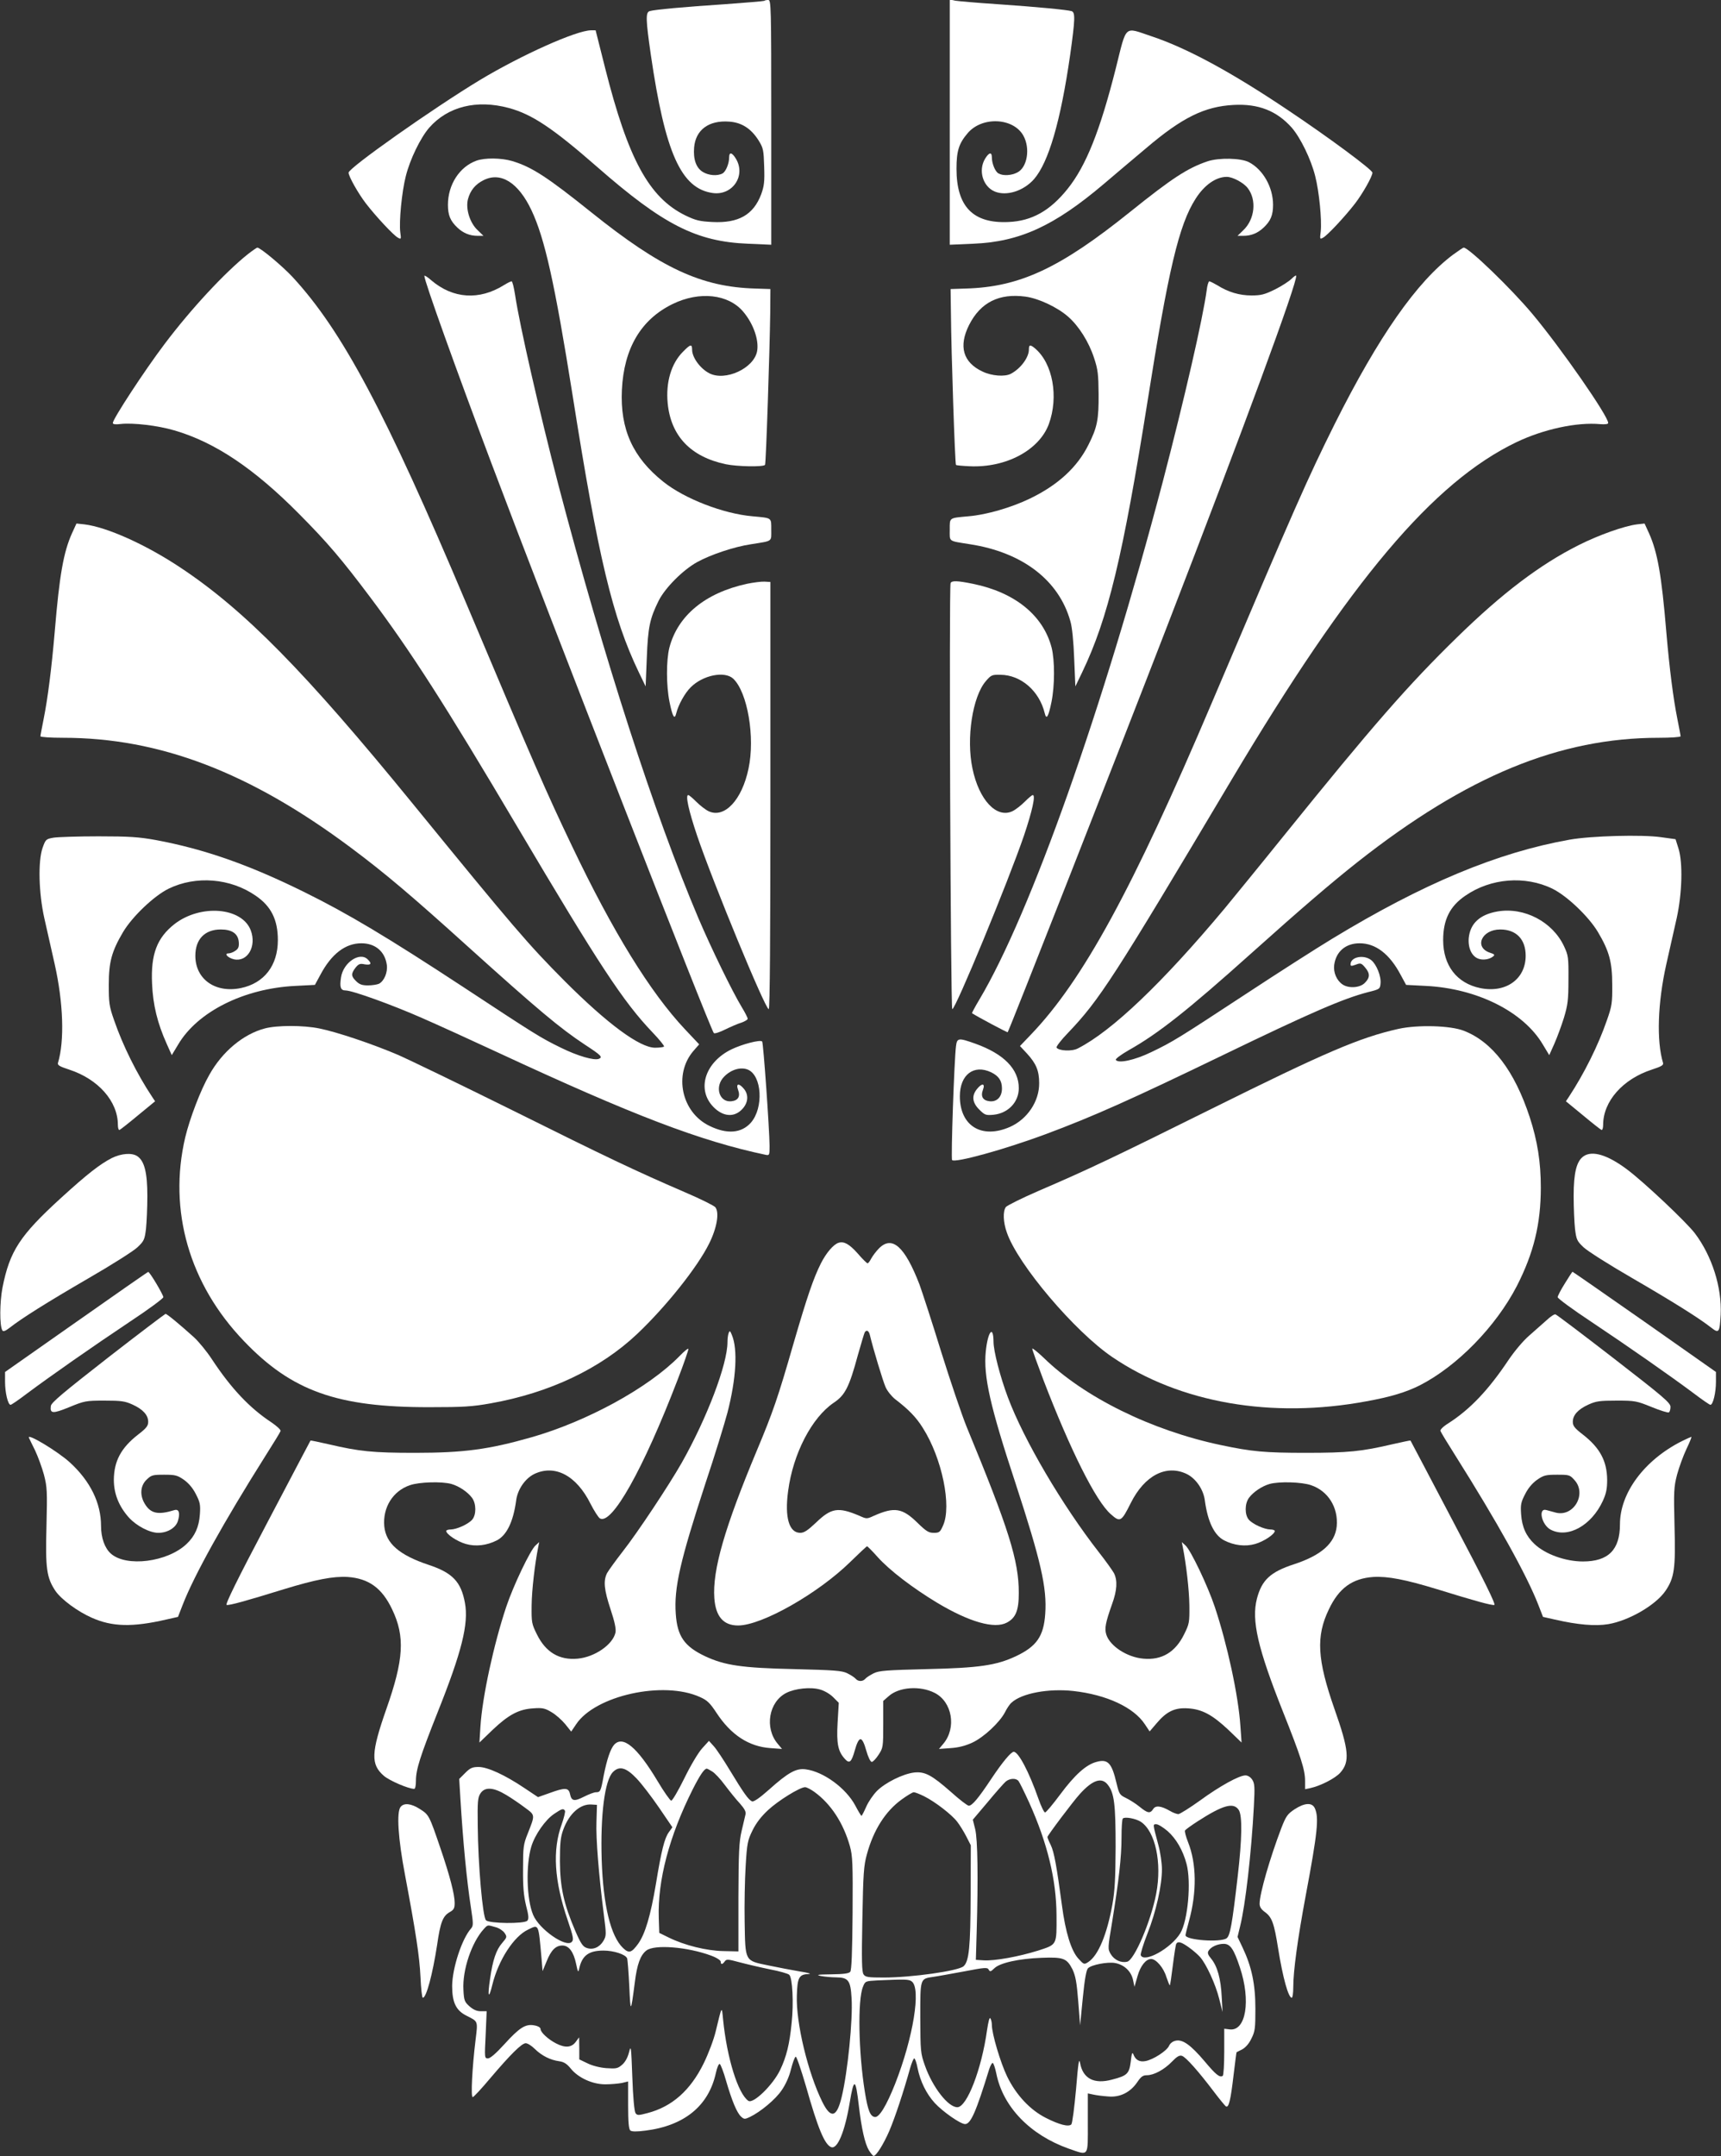 <?xml version="1.0" standalone="no"?>
<!DOCTYPE svg PUBLIC "-//W3C//DTD SVG 20010904//EN"
 "http://www.w3.org/TR/2001/REC-SVG-20010904/DTD/svg10.dtd">
<svg version="1.0" xmlns="http://www.w3.org/2000/svg"
 width="1022pt" height="1280pt" viewBox="0 0 1022 1280"
 preserveAspectRatio="xMidYMid meet">
<rect x="0" y="0" width="1022" height="1280" fill="#333333" stroke="none"/>
<g transform="translate(0,1280) scale(0.1,-0.1)"
fill="#ffffff" stroke="none">
<path d="M4539 12795 c-3 -2 -108 -11 -234 -20 -243 -16 -418 -32 -447 -41
-25 -7 -23 -52 7 -260 85 -583 180 -794 368 -820 117 -16 198 103 137 204 -23
38 -40 41 -40 8 0 -37 -20 -86 -40 -96 -30 -16 -82 -12 -116 9 -40 24 -58 75
-52 146 9 104 87 162 208 153 75 -5 131 -42 175 -112 28 -45 30 -58 33 -155 3
-90 0 -115 -18 -165 -46 -121 -134 -172 -290 -164 -76 4 -98 9 -162 40 -214
106 -338 334 -474 872 l-57 226 -27 0 c-86 0 -412 -146 -660 -295 -278 -168
-780 -522 -780 -550 0 -22 57 -123 103 -183 61 -79 165 -190 190 -203 19 -11
20 -9 14 32 -8 63 9 241 33 334 25 100 87 227 139 287 111 126 282 168 472
117 138 -37 262 -120 524 -349 394 -345 591 -445 898 -457 l137 -6 0 727 c0
697 -1 726 -18 726 -10 0 -21 -2 -23 -5z"/>
<path d="M5640 12075 l0 -728 138 6 c276 11 481 104 777 355 69 59 183 155
252 213 214 182 347 247 519 256 147 8 256 -35 345 -135 52 -60 114 -187 139
-287 24 -93 40 -261 33 -329 -6 -46 -5 -48 14 -37 25 13 129 124 190 203 46
60 103 161 103 183 0 17 -262 211 -500 370 -338 227 -602 370 -813 440 -164
55 -145 73 -211 -191 -94 -372 -177 -579 -286 -715 -104 -130 -212 -191 -351
-197 -210 -10 -309 91 -309 316 0 106 14 150 66 211 85 101 271 93 331 -14 42
-75 24 -189 -36 -219 -34 -18 -84 -21 -111 -6 -20 10 -40 59 -40 96 0 33 -17
30 -40 -8 -42 -69 -14 -165 57 -195 70 -29 171 3 233 73 87 100 158 343 215
738 30 214 31 253 8 260 -29 8 -204 25 -438 41 -122 8 -235 18 -253 21 l-32 7
0 -728z"/>
<path d="M2829 11846 c-100 -36 -169 -142 -169 -262 0 -61 14 -96 57 -136 34
-32 73 -48 119 -48 l35 0 -34 33 c-47 43 -73 128 -58 185 14 52 44 88 92 112
102 52 207 -13 285 -178 79 -167 138 -431 245 -1103 152 -962 237 -1316 392
-1639 l41 -85 7 170 c7 183 18 233 71 340 39 76 143 181 228 228 80 44 219 91
320 106 131 21 120 13 120 86 0 74 6 69 -112 80 -172 15 -403 104 -529 205
-181 144 -257 312 -246 545 12 247 113 418 301 510 160 78 332 59 420 -46 60
-71 94 -168 82 -234 -19 -102 -189 -180 -284 -131 -54 28 -102 94 -102 140 0
35 -10 33 -53 -11 -71 -70 -104 -183 -92 -307 19 -195 137 -318 345 -362 68
-14 221 -17 233 -4 6 6 28 683 31 905 l1 139 -90 3 c-320 9 -560 121 -973 452
-262 210 -354 270 -471 305 -65 19 -162 20 -212 2z"/>
<path d="M7170 11842 c-118 -40 -210 -100 -459 -300 -416 -334 -655 -446 -976
-455 l-90 -3 2 -145 c2 -234 24 -894 30 -899 2 -3 39 -6 81 -8 216 -10 412 95
470 249 60 163 24 362 -82 451 -29 24 -36 22 -36 -7 0 -48 -50 -114 -107 -144
-36 -19 -114 -13 -168 13 -116 54 -144 150 -80 277 68 134 178 189 335 168 79
-11 189 -63 253 -119 64 -56 123 -150 154 -245 23 -69 26 -98 27 -215 1 -150
-8 -197 -60 -300 -66 -133 -180 -239 -348 -320 -110 -53 -257 -96 -364 -105
-118 -11 -112 -6 -112 -80 0 -73 -11 -65 120 -86 312 -48 528 -214 596 -456
11 -36 19 -120 23 -223 l7 -165 41 85 c153 319 241 686 388 1610 123 778 186
1046 285 1200 52 82 121 130 185 130 35 0 99 -34 124 -66 55 -70 43 -186 -26
-251 l-34 -33 35 0 c46 0 85 16 119 48 43 40 57 75 57 136 0 104 -59 209 -143
253 -48 25 -178 28 -247 5z"/>
<path d="M1473 11292 c-138 -110 -338 -325 -497 -536 -120 -159 -306 -444
-306 -467 0 -8 16 -10 47 -6 73 8 219 -9 318 -38 241 -70 475 -227 742 -497
167 -168 252 -268 421 -493 241 -321 446 -640 872 -1360 488 -824 631 -1042
805 -1224 41 -43 72 -81 68 -84 -3 -4 -27 -7 -53 -7 -91 0 -283 142 -535 394
-220 221 -302 317 -905 1056 -639 783 -998 1148 -1378 1400 -204 136 -437 241
-571 257 l-47 5 -27 -59 c-50 -112 -74 -247 -102 -583 -19 -222 -42 -400 -66
-519 -10 -51 -19 -97 -19 -102 0 -5 61 -9 135 -9 572 0 1107 -204 1708 -652
205 -153 363 -287 696 -588 416 -375 546 -484 696 -583 95 -62 106 -73 81 -83
-28 -11 -126 17 -225 66 -123 60 -154 80 -581 361 -445 292 -685 436 -945 564
-330 163 -595 255 -880 308 -100 18 -157 22 -340 22 -121 0 -241 -4 -267 -8
-45 -8 -47 -10 -65 -60 -28 -80 -23 -269 10 -417 14 -63 42 -187 62 -275 51
-228 59 -454 19 -586 -3 -13 12 -21 67 -39 172 -56 289 -188 289 -328 0 -18 4
-32 10 -30 5 2 55 41 110 87 l101 83 -18 27 c-91 137 -174 305 -225 453 -30
85 -32 104 -32 213 0 133 17 197 85 312 55 92 183 214 270 257 162 79 367 63
518 -42 91 -62 131 -142 131 -263 0 -151 -81 -256 -220 -285 -152 -31 -270 53
-270 192 0 98 56 156 151 156 67 0 103 -25 107 -75 2 -27 -2 -39 -20 -51 -12
-9 -31 -16 -41 -16 -29 0 -3 -27 32 -35 81 -18 136 77 100 172 -52 137 -298
157 -453 37 -104 -82 -141 -179 -133 -353 5 -126 32 -236 87 -358 l30 -67 38
63 c115 195 391 333 695 348 l117 6 32 59 c66 125 149 188 244 188 83 0 140
-49 151 -128 6 -44 -15 -95 -46 -112 -11 -5 -40 -10 -66 -10 -35 0 -51 6 -70
25 -31 30 -31 44 -4 80 19 23 27 26 55 20 37 -6 44 4 18 29 -47 48 -146 -18
-159 -107 -9 -58 -2 -77 27 -77 41 0 278 -86 453 -163 94 -41 298 -134 455
-207 801 -372 1198 -524 1588 -606 21 -4 22 -1 22 53 -1 103 -37 613 -44 620
-12 12 -119 -16 -183 -47 -151 -74 -204 -226 -117 -330 55 -65 124 -78 174
-32 41 37 49 87 20 125 -30 38 -52 37 -37 -3 15 -40 0 -64 -41 -68 -72 -7
-100 89 -41 147 41 42 98 58 140 41 84 -35 95 -227 18 -315 -56 -63 -142 -70
-246 -19 -166 80 -214 305 -96 444 l35 40 -84 89 c-207 220 -429 580 -673
1092 -150 314 -224 483 -625 1434 -482 1142 -738 1622 -1034 1942 -60 64 -190
173 -208 173 -3 0 -28 -17 -55 -38z"/>
<path d="M8630 11289 c-217 -162 -443 -486 -703 -1004 -163 -328 -229 -476
-731 -1658 -470 -1106 -766 -1648 -1074 -1969 l-65 -68 42 -45 c54 -59 72
-102 72 -175 1 -108 -70 -214 -173 -260 -168 -74 -298 5 -298 182 0 128 83
191 186 142 45 -22 64 -50 64 -96 0 -49 -29 -80 -72 -76 -41 4 -56 28 -41 68
15 39 -6 42 -36 4 -32 -40 -27 -80 14 -121 33 -33 39 -35 85 -31 87 9 150 75
150 158 0 113 -88 203 -258 264 -101 36 -109 35 -115 -16 -10 -74 -31 -668
-23 -675 18 -18 311 63 551 152 288 107 517 210 1055 470 523 253 717 337 864
375 69 17 71 19 74 50 5 44 -24 115 -55 140 -45 35 -123 19 -123 -25 0 -11 6
-11 31 -2 28 11 33 10 55 -16 31 -36 30 -61 -1 -92 -29 -30 -97 -34 -133 -9
-35 24 -55 72 -49 116 11 79 68 128 151 128 95 0 178 -63 244 -188 l32 -59
117 -6 c304 -15 580 -153 695 -348 l38 -63 30 67 c16 36 42 106 57 154 23 77
27 105 27 228 1 132 -1 143 -26 197 -68 146 -237 234 -395 207 -105 -18 -162
-71 -171 -157 -5 -59 17 -108 56 -123 28 -11 68 -5 90 14 10 8 6 13 -20 21
-96 32 -50 138 61 138 95 0 151 -58 151 -156 0 -139 -118 -223 -270 -192 -139
29 -220 134 -220 285 0 121 40 201 131 263 151 105 356 121 518 42 87 -43 215
-165 270 -257 67 -113 85 -178 85 -312 1 -110 -2 -128 -32 -213 -51 -148 -135
-316 -225 -453 l-18 -27 101 -83 c55 -46 105 -85 110 -87 6 -2 10 12 10 30 0
140 117 272 289 328 55 18 70 26 67 39 -40 132 -32 358 19 586 20 88 48 212
62 275 32 147 37 325 11 411 l-18 57 -87 12 c-112 16 -415 8 -543 -15 -427
-76 -869 -260 -1409 -588 -91 -55 -321 -202 -511 -327 -404 -265 -434 -284
-563 -346 -99 -48 -197 -69 -211 -46 -3 6 31 31 76 57 175 98 352 238 728 575
291 261 480 423 635 545 647 509 1197 735 1785 735 71 0 130 4 130 9 0 5 -9
51 -19 102 -24 119 -47 297 -66 519 -28 336 -52 471 -102 583 l-27 59 -45 -5
c-74 -9 -227 -63 -346 -123 -229 -115 -453 -284 -724 -549 -288 -281 -498
-521 -1026 -1175 -153 -190 -313 -385 -354 -435 -369 -441 -668 -726 -870
-829 -35 -19 -114 -15 -127 5 -3 5 27 45 68 87 187 196 267 319 971 1502 706
1185 1198 1768 1692 2005 161 77 359 120 498 107 30 -2 47 0 47 7 0 41 -280
444 -449 646 -126 151 -379 395 -409 395 -4 0 -32 -19 -62 -41z"/>
<path d="M2520 11162 c0 -30 185 -546 399 -1114 342 -908 1300 -3361 1320
-3381 5 -5 35 5 67 21 33 16 76 35 97 41 20 7 37 17 37 23 0 6 -15 36 -34 67
-57 94 -180 346 -259 531 -260 613 -561 1543 -831 2571 -111 427 -230 946
-257 1127 -7 45 -16 82 -21 82 -5 0 -25 -10 -46 -23 -146 -91 -302 -81 -431
29 -22 20 -41 31 -41 26z"/>
<path d="M7670 11145 c-14 -14 -58 -43 -98 -63 -63 -31 -84 -36 -141 -36 -71
0 -138 20 -203 61 -21 12 -42 23 -47 23 -4 0 -12 -24 -15 -52 -23 -170 -133
-648 -261 -1138 -356 -1352 -785 -2563 -1089 -3074 -26 -43 -45 -80 -44 -81
32 -21 210 -116 212 -113 8 8 666 1683 946 2408 453 1171 778 2052 767 2083
-1 4 -13 -4 -27 -18z"/>
<path d="M4435 9334 c-247 -54 -410 -188 -460 -379 -19 -76 -19 -225 1 -323
18 -88 30 -108 40 -66 12 49 51 120 86 154 72 72 201 98 252 51 85 -80 131
-348 91 -534 -39 -187 -143 -297 -237 -253 -19 9 -52 35 -73 56 -22 22 -43 40
-48 40 -18 0 3 -94 53 -242 93 -275 405 -1031 425 -1029 7 1 10 431 10 1269
l0 1267 -35 2 c-19 1 -66 -5 -105 -13z"/>
<path d="M5645 9338 c-10 -27 0 -2528 10 -2529 19 -2 333 759 426 1031 49 146
70 240 52 240 -5 0 -26 -18 -48 -40 -21 -21 -54 -47 -73 -56 -94 -44 -198 66
-237 253 -38 179 0 427 79 519 32 37 37 39 87 38 122 -1 231 -96 263 -228 10
-42 22 -22 40 66 20 98 20 247 1 323 -50 192 -218 328 -467 379 -93 19 -127
20 -133 4z"/>
<path d="M1571 6694 c-127 -34 -251 -137 -328 -275 -52 -90 -116 -259 -143
-371 -102 -434 24 -872 349 -1210 284 -297 555 -393 1101 -392 200 0 254 3
365 23 348 62 650 205 869 412 171 162 357 395 427 536 46 92 62 184 37 216
-7 9 -89 50 -183 90 -296 128 -456 204 -1025 487 -305 151 -611 299 -680 329
-153 65 -359 134 -462 155 -95 20 -255 20 -327 0z"/>
<path d="M8305 6692 c-232 -52 -436 -140 -1115 -477 -570 -283 -727 -358
-1025 -486 -99 -43 -185 -86 -192 -95 -18 -25 -16 -90 6 -151 65 -190 404
-589 627 -740 401 -272 946 -367 1509 -262 144 26 235 54 315 94 222 113 453
349 578 591 100 196 142 368 142 584 0 151 -20 277 -66 418 -90 274 -221 447
-392 513 -80 31 -273 36 -387 11z"/>
<path d="M664 5925 c-70 -36 -144 -93 -303 -238 -243 -222 -303 -314 -346
-530 -17 -87 -18 -228 -1 -255 5 -9 18 -4 44 16 70 55 219 149 467 293 137 79
268 162 291 184 39 37 43 45 51 110 4 39 8 126 8 195 0 137 -17 206 -58 235
-32 23 -96 18 -153 -10z"/>
<path d="M9403 5935 c-41 -29 -58 -98 -58 -235 0 -69 4 -156 8 -195 8 -65 12
-73 51 -110 23 -22 154 -105 291 -184 248 -144 397 -238 467 -293 46 -36 50
-29 56 77 8 161 -51 348 -153 483 -50 66 -300 302 -401 378 -117 88 -209 116
-261 79z"/>
<path d="M4980 5422 c-30 -9 -73 -59 -105 -122 -45 -90 -81 -195 -164 -480
-91 -317 -122 -406 -216 -630 -191 -457 -265 -711 -253 -878 8 -109 54 -162
141 -162 141 0 475 190 666 377 52 51 97 93 100 93 3 0 32 -29 63 -64 70 -78
207 -183 353 -271 192 -115 341 -157 414 -118 53 28 71 72 71 176 0 192 -59
380 -310 987 -28 69 -96 269 -151 445 -54 176 -113 356 -129 400 -87 225 -162
292 -240 214 -17 -17 -37 -44 -46 -60 -8 -16 -18 -29 -22 -29 -4 0 -31 26 -59
59 -49 55 -81 73 -113 63z m186 -549 c19 -80 77 -272 93 -308 10 -23 36 -55
56 -71 80 -61 126 -108 165 -171 114 -179 173 -465 120 -580 -17 -39 -22 -43
-55 -43 -30 0 -45 9 -97 60 -90 88 -137 95 -259 41 -41 -19 -43 -19 -85 0
-127 54 -168 47 -259 -41 -49 -46 -70 -60 -93 -60 -66 0 -93 91 -72 247 29
223 141 438 272 526 66 44 91 92 142 281 20 70 38 131 41 136 11 18 25 10 31
-17z"/>
<path d="M453 4952 l-423 -297 0 -59 c0 -63 17 -136 33 -136 5 0 50 31 100 69
134 100 384 275 609 425 109 72 197 137 198 145 0 14 -81 151 -90 150 -3 0
-195 -134 -427 -297z"/>
<path d="M9293 5181 c-24 -38 -43 -75 -43 -82 1 -8 89 -73 198 -145 225 -150
475 -325 609 -425 50 -38 95 -69 100 -69 16 0 33 73 33 136 l0 59 -424 298
c-233 163 -426 297 -428 297 -1 0 -22 -31 -45 -69z"/>
<path d="M640 4739 c-264 -206 -336 -266 -338 -286 -6 -46 11 -47 109 -7 90
37 99 39 209 39 100 0 122 -3 168 -24 61 -28 92 -62 92 -102 0 -24 -11 -38
-59 -75 -102 -79 -144 -158 -145 -269 0 -83 30 -158 90 -225 45 -49 123 -90
174 -90 54 0 103 29 116 69 15 48 7 74 -20 66 -97 -30 -141 -21 -176 37 -31
51 -27 108 11 144 28 27 36 29 104 29 65 0 78 -3 117 -30 28 -20 53 -49 71
-85 25 -48 28 -63 24 -120 -5 -75 -30 -130 -79 -176 -113 -108 -359 -139 -450
-57 -36 32 -58 93 -58 164 0 136 -64 266 -184 376 -73 67 -260 179 -244 147 2
-5 18 -38 36 -74 17 -36 41 -101 53 -145 19 -74 20 -97 15 -305 -7 -253 1
-307 54 -386 36 -51 131 -121 215 -158 121 -54 241 -57 441 -11 l71 16 28 72
c68 175 243 490 492 885 47 74 87 139 89 146 3 7 -21 29 -53 51 -131 86 -241
203 -355 376 -30 46 -78 104 -105 129 -92 83 -162 140 -170 140 -4 -1 -159
-118 -343 -261z"/>
<path d="M9184 4962 c-23 -20 -69 -61 -103 -91 -36 -31 -87 -92 -123 -145
-119 -178 -227 -292 -356 -375 -31 -19 -51 -39 -48 -46 2 -7 42 -73 89 -147
249 -395 424 -710 492 -885 l28 -72 71 -16 c135 -31 240 -40 317 -27 123 21
281 113 339 197 53 78 61 132 54 385 -5 208 -4 231 15 305 12 44 37 113 56
153 19 39 32 72 29 72 -2 0 -28 -12 -57 -26 -222 -112 -367 -307 -367 -493 0
-152 -69 -221 -220 -221 -104 0 -224 43 -288 104 -49 46 -74 101 -79 176 -4
57 -1 72 24 120 18 36 43 65 71 85 39 27 52 30 119 30 72 0 76 -1 104 -33 73
-82 -6 -219 -112 -192 -19 5 -44 12 -55 15 -53 16 -29 -90 26 -117 102 -52
241 26 308 171 20 44 26 71 26 126 -1 111 -43 190 -145 269 -48 37 -59 51 -59
75 0 40 31 74 92 102 46 21 68 24 168 24 110 0 119 -2 208 -38 51 -21 97 -35
102 -32 6 3 10 18 10 33 0 24 -43 60 -336 287 -185 143 -341 261 -347 262 -7
2 -31 -14 -53 -35z"/>
<path d="M4327 4886 c-4 -10 -7 -34 -7 -54 0 -131 -121 -449 -271 -715 -75
-132 -263 -416 -352 -529 -42 -54 -83 -111 -92 -127 -23 -46 -18 -98 21 -216
25 -75 33 -116 29 -137 -16 -72 -124 -146 -225 -155 -109 -10 -189 38 -241
143 -32 64 -33 72 -32 173 1 92 19 245 39 346 l6 30 -22 -20 c-31 -28 -132
-239 -174 -365 -74 -222 -142 -534 -153 -710 l-6 -95 79 76 c95 90 156 122
241 127 53 4 69 1 107 -22 25 -14 61 -46 82 -71 l36 -45 29 43 c113 171 519
261 736 162 43 -19 59 -35 98 -94 86 -131 192 -200 320 -209 l69 -5 -26 31
c-79 94 -53 249 52 302 52 26 143 36 199 20 26 -7 59 -26 79 -46 l33 -33 -7
-118 c-7 -124 2 -170 43 -215 27 -30 39 -21 59 50 12 44 24 67 34 67 10 0 22
-23 34 -67 11 -39 25 -68 33 -68 7 0 25 19 40 42 27 41 28 46 28 181 l0 139
32 28 c61 55 186 64 273 20 105 -53 131 -208 52 -302 l-26 -31 69 5 c48 3 89
14 130 33 68 32 162 120 193 180 11 22 28 48 39 57 61 56 219 85 367 69 197
-22 359 -97 425 -198 l28 -42 42 49 c59 70 108 93 185 88 84 -5 145 -38 240
-127 l79 -76 -7 98 c-12 182 -78 485 -152 707 -42 126 -143 337 -174 365 l-22
20 6 -30 c20 -101 38 -254 39 -346 1 -101 0 -109 -32 -173 -52 -105 -132 -153
-241 -143 -96 8 -198 74 -220 142 -12 37 -5 72 34 182 30 82 33 141 11 184 -9
16 -48 71 -88 122 -218 279 -447 668 -542 922 -46 123 -85 274 -85 329 -1 103
-34 61 -46 -57 -15 -146 26 -327 177 -784 150 -459 187 -619 176 -774 -9 -133
-51 -193 -173 -251 -117 -55 -219 -70 -529 -77 -242 -6 -285 -9 -317 -25 -20
-10 -42 -24 -49 -32 -15 -18 -43 -18 -58 0 -7 8 -29 22 -49 32 -32 16 -75 19
-317 25 -310 7 -412 22 -529 77 -122 58 -164 118 -173 251 -11 155 26 315 176
774 56 167 114 357 131 421 52 201 62 376 26 461 -10 25 -13 27 -19 11z"/>
<path d="M4035 4749 c-183 -187 -547 -387 -880 -482 -252 -72 -401 -92 -690
-92 -252 0 -330 8 -514 51 -57 13 -105 23 -107 22 -1 -2 -117 -221 -257 -488
-180 -341 -251 -486 -241 -488 15 -4 116 24 339 93 190 58 294 78 380 73 125
-9 204 -66 264 -193 77 -161 69 -297 -35 -592 -91 -260 -93 -328 -14 -396 34
-29 146 -77 180 -77 6 0 10 21 10 48 0 67 25 145 129 407 143 358 185 525 162
649 -23 126 -74 179 -216 226 -174 58 -253 127 -263 229 -10 111 51 210 153
244 55 19 189 23 246 7 45 -13 96 -47 122 -82 26 -35 26 -101 1 -130 -24 -27
-91 -57 -126 -58 -16 0 -28 -4 -28 -9 0 -19 64 -62 116 -77 59 -17 125 -9 184
21 59 30 98 111 115 236 8 66 53 131 107 158 123 59 251 -8 335 -177 21 -41
46 -80 55 -86 70 -43 257 289 462 823 37 95 65 178 64 183 -2 5 -26 -15 -53
-43z"/>
<path d="M6130 4793 c0 -7 30 -90 66 -185 161 -419 312 -720 400 -797 56 -50
63 -46 119 66 82 164 211 231 333 172 54 -27 99 -92 107 -158 17 -125 56 -206
115 -236 59 -30 125 -38 184 -21 52 15 116 58 116 77 0 5 -12 9 -27 9 -36 1
-103 31 -127 58 -25 29 -25 95 1 130 26 35 77 69 122 82 57 16 191 12 246 -7
102 -34 163 -133 153 -244 -10 -100 -91 -172 -252 -225 -142 -46 -193 -94
-222 -205 -33 -129 5 -294 154 -669 107 -269 132 -346 132 -412 l0 -50 33 7
c59 13 147 58 176 91 58 65 52 134 -35 380 -102 292 -110 429 -33 589 60 127
139 184 264 193 86 5 190 -15 380 -73 223 -69 324 -97 339 -93 10 2 -61 147
-241 488 -140 267 -256 486 -257 488 -2 1 -50 -9 -107 -22 -184 -43 -262 -51
-514 -51 -244 0 -321 7 -505 46 -413 87 -812 284 -1052 518 -38 36 -68 60 -68
54z"/>
<path d="M3647 2442 c-22 -25 -43 -87 -62 -183 -17 -94 -20 -99 -46 -99 -11 0
-42 -12 -70 -26 -59 -30 -75 -27 -84 15 -8 39 -29 40 -122 6 l-68 -24 -81 54
c-116 78 -219 125 -272 125 -37 0 -50 -6 -79 -35 l-36 -36 7 -117 c16 -260 37
-481 63 -650 14 -92 14 -104 1 -120 -55 -61 -112 -236 -113 -342 0 -98 23
-146 86 -177 69 -35 67 -29 53 -144 -20 -163 -29 -339 -17 -339 6 0 53 51 105
113 119 140 186 207 210 207 11 0 35 -15 54 -34 42 -41 93 -66 145 -73 28 -4
45 -15 68 -43 44 -55 129 -94 205 -94 34 0 78 4 99 8 l37 9 0 -140 c0 -102 4
-143 13 -151 8 -7 36 -8 89 -1 231 29 376 146 419 342 7 32 17 56 23 54 5 -2
23 -47 38 -101 35 -120 64 -189 89 -212 18 -16 22 -16 52 -2 64 31 153 105
189 159 23 33 45 81 55 124 10 39 22 72 28 75 5 3 32 -76 61 -175 71 -251 111
-347 150 -362 37 -14 81 91 110 265 25 149 35 146 54 -18 16 -137 36 -226 60
-266 12 -19 25 -34 28 -33 16 1 58 68 93 148 34 80 83 227 124 374 9 31 20 57
24 57 5 0 14 -26 20 -58 16 -79 52 -152 102 -207 48 -52 153 -125 180 -125 34
0 66 75 143 325 7 22 17 39 21 38 5 -1 15 -30 22 -65 40 -197 201 -363 430
-444 121 -42 113 -52 113 152 l0 176 33 -7 c17 -4 57 -9 87 -11 70 -7 132 24
173 84 23 34 34 42 58 42 41 0 103 33 149 81 29 30 44 39 59 34 23 -7 99 -93
189 -212 34 -45 67 -85 72 -88 17 -10 28 37 45 182 9 75 17 138 18 139 1 1 16
9 33 17 20 11 41 34 55 64 22 43 24 61 24 178 0 146 -22 249 -76 363 l-30 63
15 62 c32 127 67 436 82 714 6 114 5 135 -10 158 -10 15 -26 25 -40 25 -37 0
-152 -63 -271 -150 -60 -43 -118 -79 -127 -80 -9 0 -32 8 -50 19 -54 31 -86
34 -100 11 -18 -28 -33 -25 -81 14 -23 19 -60 42 -81 52 -37 18 -40 23 -56 89
-28 119 -51 144 -119 125 -61 -16 -129 -77 -215 -193 -44 -59 -84 -107 -90
-107 -6 0 -24 37 -40 83 -55 157 -118 277 -146 277 -16 0 -67 -61 -133 -160
-77 -116 -114 -160 -134 -160 -8 0 -55 36 -105 81 -116 102 -156 123 -220 116
-66 -8 -171 -60 -220 -109 -22 -22 -51 -64 -64 -94 -13 -30 -26 -54 -28 -54
-3 0 -19 27 -37 61 -55 103 -188 201 -294 215 -56 8 -104 -18 -220 -122 -54
-48 -89 -72 -99 -68 -21 8 -51 51 -131 183 -38 63 -81 128 -97 145 l-28 31
-40 -44 c-23 -25 -69 -102 -106 -178 -36 -73 -71 -133 -78 -133 -6 0 -43 52
-81 116 -121 202 -206 273 -258 216z m133 -200 c30 -31 90 -110 134 -174 l79
-116 -21 -29 c-26 -36 -44 -107 -77 -308 -32 -190 -64 -296 -105 -354 -40 -55
-55 -59 -90 -26 -74 71 -118 253 -127 525 -8 266 18 471 67 520 38 38 78 27
140 -38z m448 42 c15 -8 50 -45 77 -82 28 -37 67 -86 89 -109 28 -32 37 -49
33 -65 -3 -13 -13 -57 -23 -98 -15 -64 -18 -123 -19 -395 l0 -320 -90 2 c-100
2 -230 34 -325 81 l-55 27 -3 90 c-7 222 62 484 201 761 42 83 69 124 84 124
3 0 17 -7 31 -16z m1820 -57 c6 -7 34 -64 63 -127 109 -242 162 -459 163 -670
1 -180 4 -173 -109 -210 -115 -36 -258 -62 -323 -58 l-47 3 5 170 c9 314 6
546 -9 606 l-14 56 88 104 c47 57 96 112 107 122 24 20 61 22 76 4z m530 -22
c39 -49 47 -116 47 -370 -1 -187 -5 -262 -19 -340 -32 -179 -84 -303 -142
-342 -26 -17 -27 -17 -60 19 -43 47 -77 157 -98 318 -31 229 -46 315 -66 356
-11 22 -20 44 -20 48 0 9 155 215 193 256 75 83 129 101 165 55z m-1742 -43
c98 -71 172 -184 211 -322 16 -58 18 -102 16 -398 -2 -236 -6 -338 -14 -348
-8 -10 -39 -14 -113 -15 -81 -1 -93 -3 -61 -10 22 -4 63 -8 91 -8 72 -1 85
-18 91 -124 8 -127 -23 -439 -59 -587 -29 -121 -64 -130 -114 -30 -86 173
-158 472 -152 633 3 109 13 126 72 128 17 1 -7 8 -54 15 -47 8 -131 24 -188
36 -140 29 -136 21 -140 258 -2 102 1 251 6 332 8 136 12 153 41 212 21 43 52
83 92 120 60 56 189 136 220 136 9 0 34 -13 55 -28z m-1830 -18 c32 -19 83
-54 112 -76 61 -45 60 -41 16 -153 -26 -64 -28 -81 -28 -210 -1 -107 4 -159
18 -218 16 -61 17 -80 7 -90 -19 -19 -226 -17 -245 3 -20 19 -47 330 -49 560
-2 144 0 169 16 193 26 40 77 37 153 -9z m2482 -8 c66 -33 164 -109 196 -151
15 -19 39 -58 54 -87 l27 -53 -1 -295 c-1 -306 -9 -394 -42 -423 -31 -28 -309
-67 -473 -67 -94 0 -110 2 -121 19 -10 14 -12 81 -7 327 5 271 8 318 27 386
39 143 109 254 205 324 33 24 66 44 73 44 8 0 36 -11 62 -24z m-1946 -151 c-4
-99 14 -318 44 -553 15 -118 15 -124 -3 -155 -23 -38 -62 -55 -100 -41 -21 7
-35 27 -66 99 -69 161 -91 261 -92 415 0 110 4 145 20 188 35 96 102 155 170
149 l30 -2 -3 -100z m3814 70 c22 -33 20 -170 -6 -394 -33 -286 -45 -353 -66
-368 -35 -26 -244 -11 -244 18 0 5 9 42 20 82 48 173 46 343 -5 471 -13 33
-21 64 -18 69 3 5 36 29 73 53 152 98 215 116 246 69z m-4001 -5 c3 -5 -6 -42
-20 -82 -55 -151 -44 -334 36 -567 34 -100 37 -117 24 -130 -35 -35 -194 76
-229 161 -39 92 -44 295 -11 405 21 70 83 159 135 194 47 32 56 34 65 19z
m3419 -65 c87 -57 127 -243 92 -427 -31 -163 -129 -393 -172 -404 -36 -9 -77
10 -98 45 -18 31 -18 34 8 189 40 247 56 388 56 502 0 59 3 110 8 114 11 12
76 0 106 -19z m160 -56 c51 -45 91 -115 112 -194 29 -107 8 -338 -37 -412 -56
-91 -216 -179 -235 -130 -2 7 15 65 40 128 51 129 86 286 86 381 0 36 -9 100
-21 144 -34 128 -34 124 -12 124 11 0 41 -19 67 -41z m-3991 -570 c20 -5 44
-21 53 -34 16 -24 15 -26 -14 -60 -35 -40 -56 -100 -72 -214 -16 -106 -8 -124
14 -33 36 146 127 286 211 326 66 32 62 40 81 -173 l6 -73 24 58 c27 67 54 94
94 94 38 0 66 -37 81 -108 11 -53 13 -55 19 -27 17 76 57 105 144 105 61 0
131 -23 140 -46 3 -8 9 -83 13 -167 7 -161 9 -160 33 26 13 105 33 160 68 187
47 38 245 22 385 -30 33 -12 57 -28 57 -36 0 -18 10 -18 24 2 10 14 19 13 86
-5 41 -11 122 -30 180 -42 58 -11 111 -26 117 -33 19 -17 27 -169 14 -286 -12
-124 -31 -201 -68 -278 -42 -89 -160 -204 -189 -184 -61 42 -127 253 -150 482
-8 83 -6 87 -44 -70 -11 -47 -43 -132 -71 -189 -79 -161 -188 -258 -335 -296
-53 -14 -60 -14 -70 0 -7 10 -15 93 -19 213 -7 186 -8 194 -20 147 -8 -31 -23
-58 -41 -73 -25 -22 -35 -24 -93 -20 -40 3 -85 15 -113 29 l-48 23 0 65 -1 66
-20 -27 c-25 -34 -63 -37 -117 -9 -47 24 -92 66 -92 85 0 9 -14 18 -37 22 -52
10 -88 -13 -178 -112 -49 -54 -84 -84 -97 -84 -21 0 -21 3 -14 140 l6 140 -35
0 c-24 0 -44 9 -67 29 -29 26 -33 35 -36 97 -7 119 49 283 121 362 24 26 21
25 70 11z m4117 -120 c24 -17 54 -43 67 -58 36 -41 91 -159 113 -247 l20 -79
-5 90 c-5 107 -26 182 -62 226 -20 24 -24 35 -16 48 14 23 53 41 90 41 39 0
60 -31 96 -140 66 -197 36 -379 -60 -368 l-33 4 0 -137 c0 -76 -4 -140 -9
-143 -18 -11 -40 6 -107 86 -83 98 -131 132 -172 123 -17 -3 -34 -16 -40 -31
-14 -30 -93 -81 -139 -90 -36 -7 -60 6 -73 41 -6 15 -10 3 -15 -43 -9 -73 -21
-85 -111 -108 -107 -29 -173 6 -190 98 -6 34 -11 4 -24 -155 -10 -109 -22
-203 -28 -209 -16 -16 -71 -2 -150 38 -94 47 -178 136 -232 248 -39 81 -90
252 -90 305 0 14 -4 32 -9 39 -5 8 -12 -20 -20 -73 -32 -229 -119 -455 -176
-455 -55 0 -147 119 -192 246 -27 76 -27 86 -28 287 0 235 -2 229 78 241 23 3
104 18 181 32 124 24 140 25 147 11 8 -14 12 -13 33 7 32 33 147 58 281 63
131 5 150 -3 184 -69 18 -39 25 -76 34 -190 l11 -142 16 162 c11 113 21 167
31 177 21 21 117 39 161 31 54 -10 95 -49 106 -99 l9 -42 18 63 c17 61 50 102
81 102 29 0 74 -52 90 -106 10 -29 19 -52 21 -50 2 1 10 55 18 120 8 64 17
121 20 126 10 17 30 11 75 -21z m-1646 -202 c57 -41 9 -334 -98 -607 -52 -131
-95 -202 -121 -198 -27 4 -41 37 -59 148 -38 234 -44 548 -11 626 13 33 15 33
87 37 163 7 185 7 202 -6z"/>
<path d="M2379 2073 c-25 -30 -15 -188 26 -403 65 -346 86 -483 92 -607 3 -68
9 -123 14 -123 21 0 58 140 85 315 19 133 34 170 74 193 25 14 30 23 30 55 0
51 -29 162 -85 326 -66 194 -68 197 -121 231 -53 34 -95 38 -115 13z"/>
<path d="M7688 2059 c-42 -28 -51 -40 -79 -112 -67 -176 -129 -389 -129 -449
0 -18 9 -33 31 -49 42 -30 55 -65 79 -216 28 -175 61 -293 81 -293 5 0 9 28 9
63 0 95 25 281 74 544 71 378 79 463 54 518 -16 35 -60 33 -120 -6z"/>
</g>
</svg>
